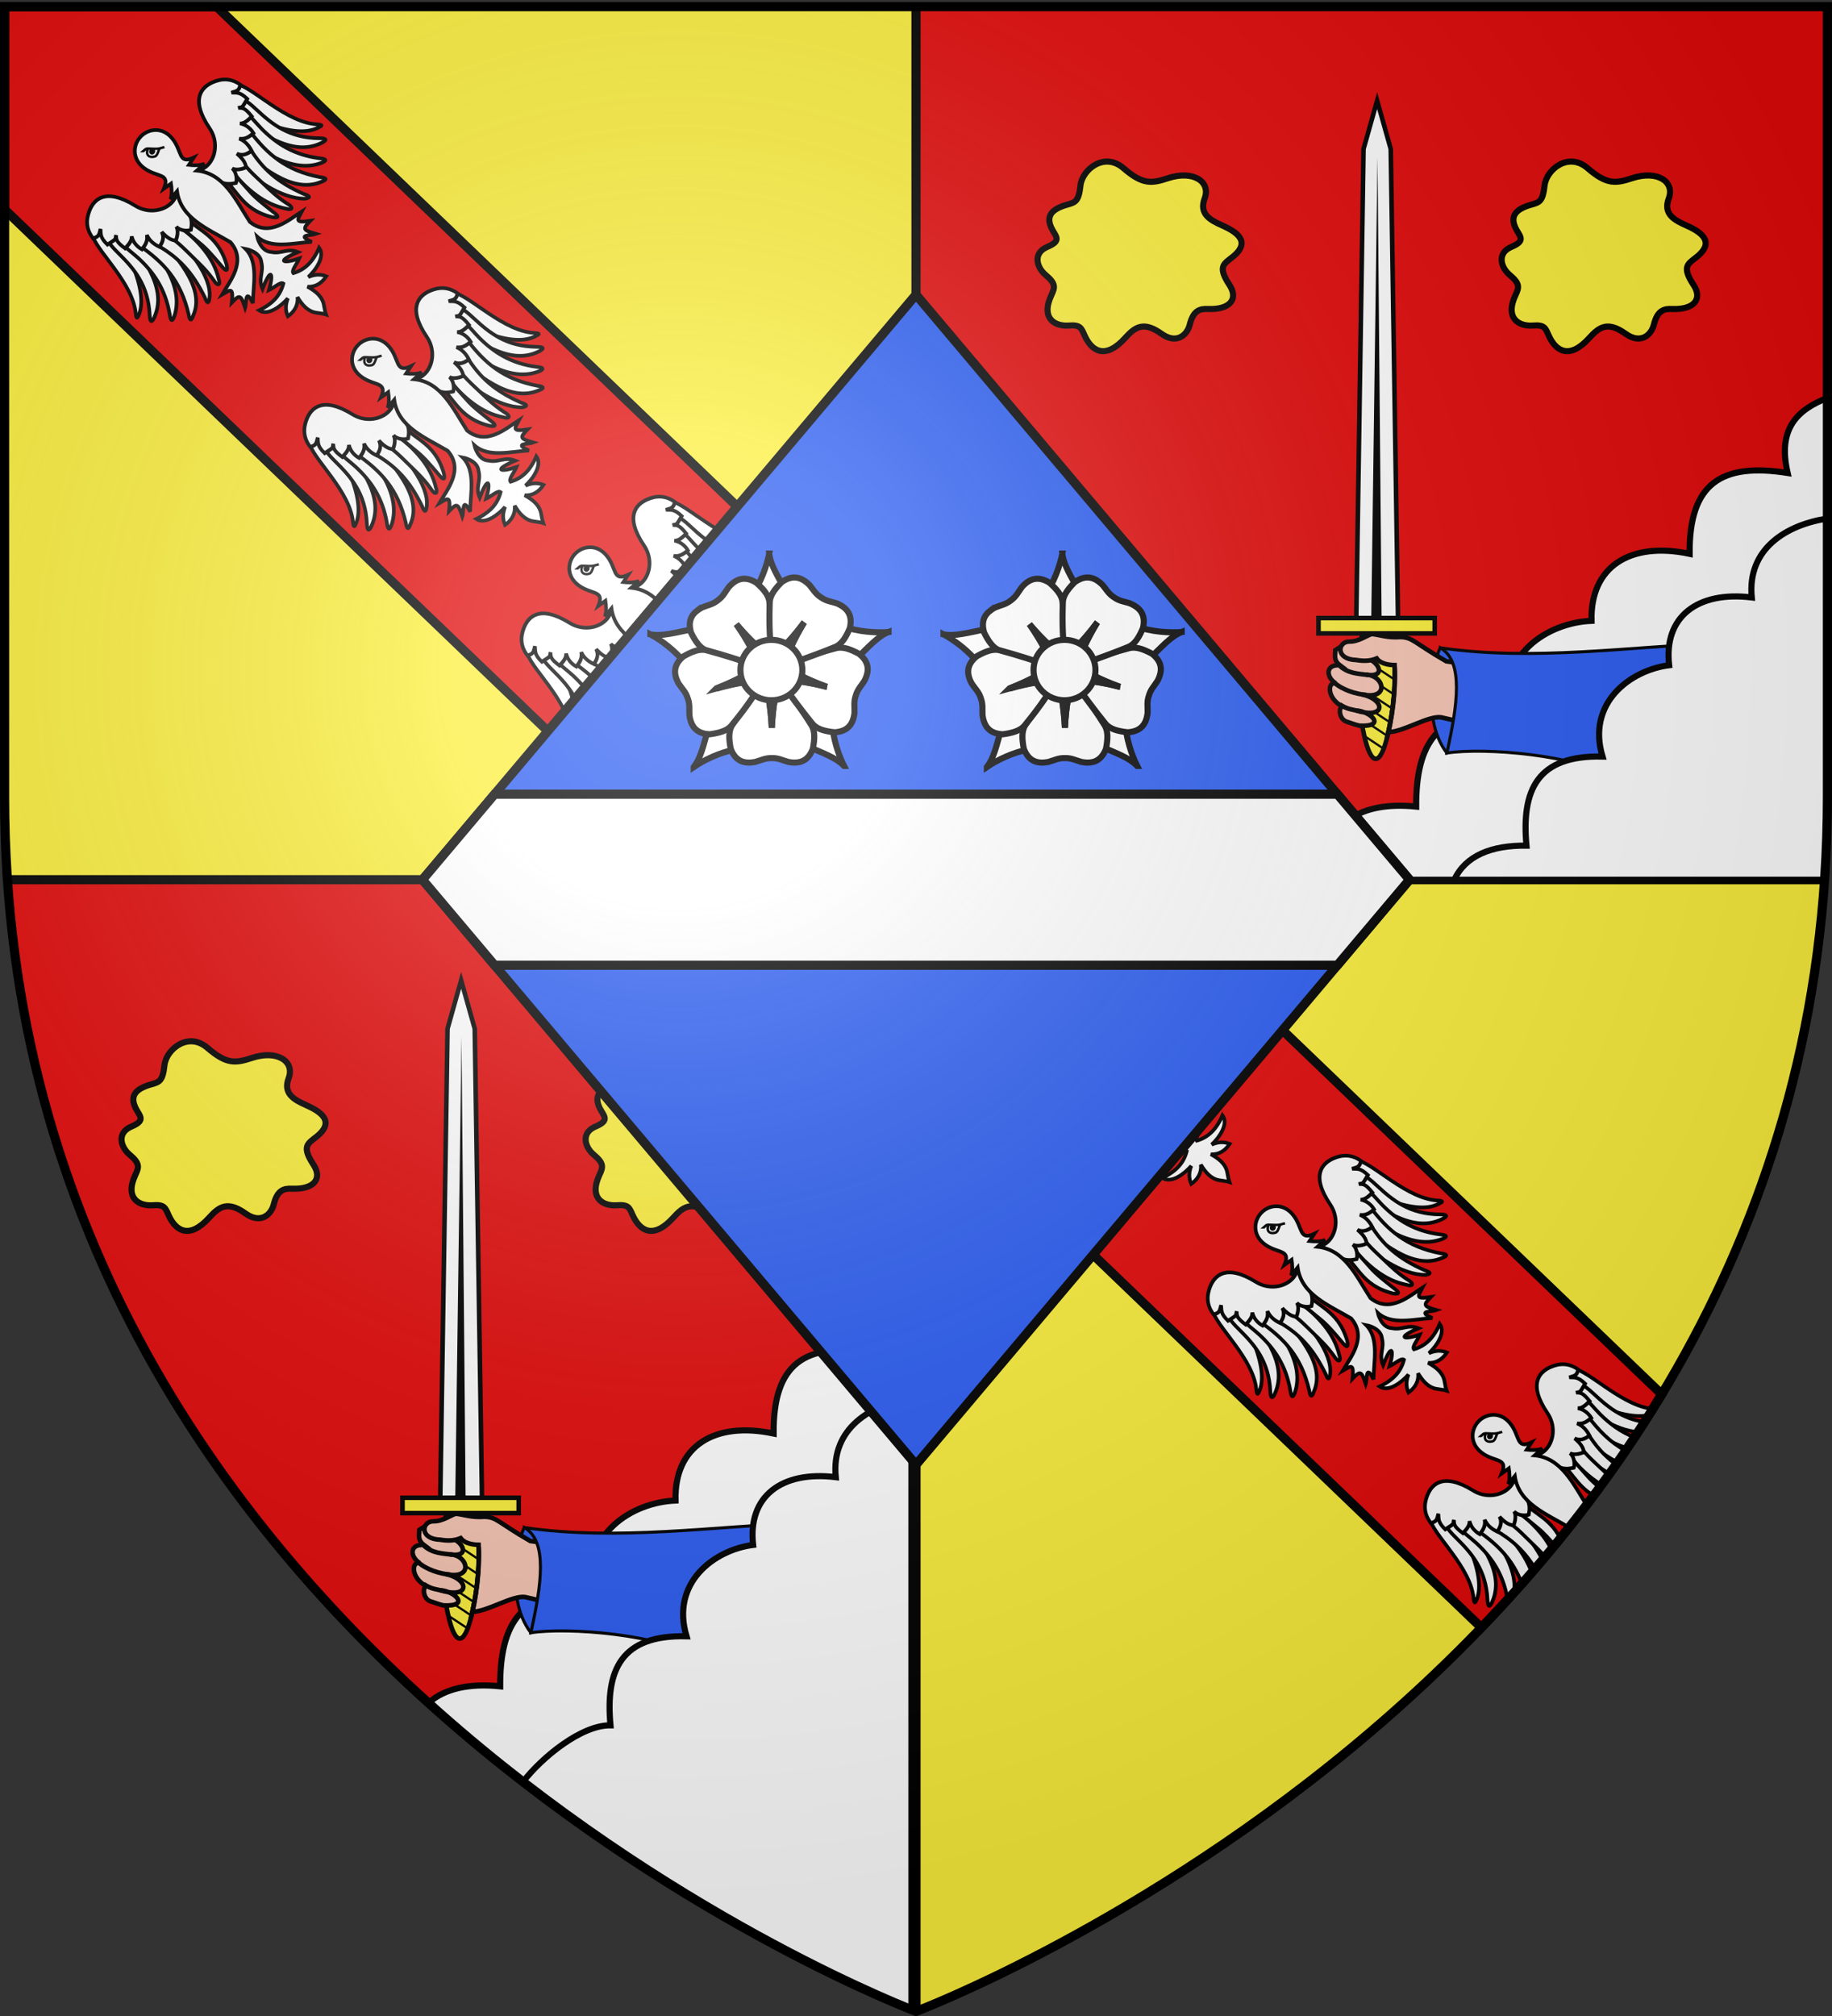<svg xmlns="http://www.w3.org/2000/svg" xmlns:xlink="http://www.w3.org/1999/xlink" width="600" height="660" version="1.0"><rect width="100%" height="100%" fill="#333333" stroke="none"/><desc>Flag of Canton of Valais (Wallis)</desc><defs><radialGradient xlink:href="#a" id="g" cx="221.445" cy="226.331" r="300" fx="221.445" fy="226.331" gradientTransform="matrix(1.353 0 0 1.349 -77.63 -85.747)" gradientUnits="userSpaceOnUse"/><linearGradient id="a"><stop offset="0" style="stop-color:white;stop-opacity:.314"/><stop offset=".19" style="stop-color:white;stop-opacity:.251"/><stop offset=".6" style="stop-color:#6b6b6b;stop-opacity:.125"/><stop offset="1" style="stop-color:black;stop-opacity:.125"/></linearGradient></defs><g style="display:inline"><path d="M300 2.188V288h297.563c.61-8.916.937-18.002.937-27.281V2.188z" style="fill:#e20909;fill-opacity:1;fill-rule:evenodd;stroke:none"/><path d="M2.438 288C20.604 553.343 300 658.5 300 658.5V288z" style="fill:#e20909;fill-opacity:1;stroke:none"/><path d="M597.563 288C579.396 553.343 300 658.5 300 658.5V288z" style="fill:#fcef3c;fill-opacity:1;stroke:none"/><path d="M300 2.188V288H2.438a399 399 0 0 1-.938-27.281V2.188z" style="fill:#fcef3c;fill-opacity:1;fill-rule:evenodd;stroke:none"/><path d="M1.5 2.188v66.375L230.094 288H300v-65.969L70.969 2.188z" style="fill:#e20909;fill-opacity:1;stroke:#000;stroke-opacity:1;stroke-width:3;stroke-miterlimit:4;stroke-dasharray:none"/><path d="M298.5 1.5h3v657h-3z" style="fill:#000;fill-opacity:1;stroke:none"/><path d="M-289.5 2.438h3v595.126h-3z" style="fill:#000;fill-opacity:1;stroke:none" transform="rotate(-90)"/><g id="b"><g style="stroke-width:8.55;stroke-miterlimit:4;stroke-dasharray:none"><path d="M64.753 130.195c-30.57 18.186-18.842 136.546-66.38 198.156-6.59 8.94-20.31 20.336-1.886 13.52C57.22 319.605 106.65 185.46 99.882 119.85c-5.265.003-14.913-.358-20.226.01-8.797 3.445-6.105 6.89-14.903 10.337z" style="fill:#fff;fill-opacity:1;fill-rule:evenodd;stroke:#000;stroke-width:8.55;stroke-linecap:butt;stroke-linejoin:miter;stroke-miterlimit:4;stroke-opacity:1;stroke-dasharray:none" transform="rotate(-46.17 201.208 -27.179)scale(.137 .144)"/><path d="M76.119 164.731c-7.352 12.734-7.879 33.016-8.16 47.917-.903 48.047-4.61 97.353-55.148 148.135-11.749 11.889-9.785 15.11 3.797 10.938 81.06-27.275 79.942-129.285 105.83-186.346-1.95-12.183-.825-24.016-8.719-31.72-5.233.578-10.455.547-15.695 1.492-8.37 4.384-13.536 5.2-21.905 9.584z" style="fill:#fff;fill-opacity:1;fill-rule:evenodd;stroke:#000;stroke-width:8.55;stroke-linecap:butt;stroke-linejoin:miter;stroke-miterlimit:4;stroke-opacity:1;stroke-dasharray:none" transform="rotate(-46.17 201.208 -27.179)scale(.137 .144)"/><path d="M91.595 194.577c-3.159 22.158.525 39.568.894 57.793.944 46.488-7.925 92.412-45.346 140.23-10.372 12.47-8.206 15.42 4.579 10.259 73.843-32.845 81.052-136.337 90.795-193.627-2.896-11.618-8.027-22.702-16.299-29.494-5.012.992-10.062 1.396-15.05 2.744-7.728 4.934-11.845 7.16-19.573 12.095z" style="fill:#fff;fill-opacity:1;fill-rule:evenodd;stroke:#000;stroke-width:8.55;stroke-linecap:butt;stroke-linejoin:miter;stroke-miterlimit:4;stroke-opacity:1;stroke-dasharray:none" transform="rotate(-46.17 201.208 -27.179)scale(.137 .144)"/><path d="M115.9 234.22c10.976 65.466 8.65 122.453-36.955 188.818-9.779 12.397-7.597 15.214 4.715 9.868 72.87-23.87 73.06-132.436 81.096-188.436-3.111-11.232-3.871-21.89-12.092-28.29-4.852 1.091-9.757 1.612-14.578 3.05z" style="fill:#fff;fill-opacity:1;fill-rule:evenodd;stroke:#000;stroke-width:8.55;stroke-linecap:butt;stroke-linejoin:miter;stroke-miterlimit:4;stroke-opacity:1;stroke-dasharray:none" transform="rotate(-46.17 201.208 -27.179)scale(.137 .144)"/><path d="M145.385 260.455c15.012 55.57 13.138 101.07-10.532 162.66-7.305 13.998-4.638 16.36 6.467 8.821 41.415-28.883 53.113-118.47 47.607-172.4-3.97-15.127-9.324-17.62-23.427-23.653-4.565 1.974-9.288 3.397-13.757 5.705-5.492 7.963-8.916 6.526-6.358 18.867z" style="fill:#fff;fill-opacity:1;fill-rule:evenodd;stroke:#000;stroke-width:8.55;stroke-linecap:butt;stroke-linejoin:miter;stroke-miterlimit:4;stroke-opacity:1;stroke-dasharray:none" transform="rotate(-46.17 201.208 -27.179)scale(.137 .144)"/><path d="M177.878 259.733c8.602 25.74 6.6 52.31 6.524 81.046-.055 21.311.027 43.802-4.9 68.04-5.816 22.334 5.082 18.525 9.785 8.441 30.113-43.94 31.462-95.718 26.351-151-.329-7.855 4.722-17.086-18.13-31.568-17.735 4.665-24.927 9.1-19.63 25.041z" style="fill:#fff;fill-opacity:1;fill-rule:evenodd;stroke:#000;stroke-width:8.55;stroke-linecap:butt;stroke-linejoin:miter;stroke-miterlimit:4;stroke-opacity:1;stroke-dasharray:none" transform="rotate(-46.17 201.208 -27.179)scale(.137 .144)"/><path d="M207.92 258.691c10.728 21.195 9.548 42.77 12.286 70.283 2.11 21.206-.937 46.28-3.376 70.893-3.516 22.81 4.206 16.516 10.592 7.404 39.845-66.349 6.106-104.47 14.663-158.702-4.382-9.942-7.91-23.271-29.16-7.13z" style="fill:#fff;fill-opacity:1;fill-rule:evenodd;stroke:#000;stroke-width:8.55;stroke-linecap:butt;stroke-linejoin:miter;stroke-miterlimit:4;stroke-opacity:1;stroke-dasharray:none" transform="rotate(-46.17 201.208 -27.179)scale(.137 .144)"/><path d="M289.72 190.31c-27.501 52.036-99.653 28.874-111.944-25.44-17.956-79.347-58.478-77.644-84.068-67.718-21.95 8.514-37.906 23.431-41.978 49.233 13.746 9.08 18.711 2.338 28.213-2.004-7.585 8.55-15.145 11.38-15.35 35.77 28.439 6.72 20.69 4.391 30.65-.634-8.172 7.533-11.045 11.614-7.985 35.522 21.116.374 27.312-3.604 31.928-8.231-8.225 11.838-8.984 25.516-5.752 37.466 16.706-1.374 25.44-4.8 33.175-14.758-4.877 11.515-5.19 24.305.254 39.495 13.844-1.978 24.484-6.584 29.48-19.737-.982 17.231.958 28.616 8.712 36.906 10.013-4.396 21.7-11.502 24.527-21.338-1.09 13.167 11.089 25.809 18.649 29.153 9.76-5.926 20.85-14.743 23.868-28.005 20.713-22.69 15.824-22.662 55.8-14.525-3.335-18.006-9.912-46.141-18.18-61.155z" style="fill:#fff;fill-opacity:1;fill-rule:evenodd;stroke:#000;stroke-width:8.55;stroke-linecap:butt;stroke-linejoin:miter;stroke-miterlimit:4;stroke-opacity:1;stroke-dasharray:none" transform="rotate(-46.17 201.208 -27.179)scale(.137 .144)"/></g><g style="stroke-width:8.55;stroke-miterlimit:4;stroke-dasharray:none"><path d="M64.753 130.195c-30.57 18.186-18.842 136.546-66.38 198.156-6.59 8.94-20.31 20.336-1.886 13.52C62.327 322.16 106.65 185.46 99.882 119.85c-5.265.003-14.913-.358-20.226.01-8.797 3.445-6.105 6.89-14.903 10.337z" style="fill:#fff;fill-opacity:1;fill-rule:evenodd;stroke:#000;stroke-width:8.55;stroke-linecap:butt;stroke-linejoin:miter;stroke-miterlimit:4;stroke-opacity:1;stroke-dasharray:none" transform="rotate(133.83 53.511 67.89)scale(.137 -.144)"/><path d="M76.119 164.731c-7.352 12.734-7.879 33.016-8.16 47.917-.903 48.047-4.61 97.353-55.148 148.135-11.749 11.889-9.785 15.11 3.797 10.938 81.06-27.275 79.942-129.285 105.83-186.346-1.95-12.183-.825-24.016-8.719-31.72-5.233.578-10.455.547-15.695 1.492-8.37 4.384-13.536 5.2-21.905 9.584z" style="fill:#fff;fill-opacity:1;fill-rule:evenodd;stroke:#000;stroke-width:8.55;stroke-linecap:butt;stroke-linejoin:miter;stroke-miterlimit:4;stroke-opacity:1;stroke-dasharray:none" transform="rotate(133.83 53.511 67.89)scale(.137 -.144)"/><path d="M91.595 194.577c-3.159 22.158.525 39.568.894 57.793.944 46.488-7.925 92.412-45.346 140.23-10.372 12.47-8.206 15.42 4.579 10.259 73.843-32.845 81.052-136.337 90.795-193.627-2.896-11.618-8.027-22.702-16.299-29.494-5.012.992-10.062 1.396-15.05 2.744-7.728 4.934-11.845 7.16-19.573 12.095z" style="fill:#fff;fill-opacity:1;fill-rule:evenodd;stroke:#000;stroke-width:8.55;stroke-linecap:butt;stroke-linejoin:miter;stroke-miterlimit:4;stroke-opacity:1;stroke-dasharray:none" transform="rotate(133.83 53.511 67.89)scale(.137 -.144)"/><path d="M115.9 234.22c10.976 65.466 8.65 122.453-36.955 188.818-9.779 12.397-7.597 15.214 4.715 9.868 74.147-28.977 73.06-132.436 81.096-188.436-3.111-11.232-3.871-21.89-12.092-28.29-4.852 1.091-9.757 1.612-14.578 3.05z" style="fill:#fff;fill-opacity:1;fill-rule:evenodd;stroke:#000;stroke-width:8.55;stroke-linecap:butt;stroke-linejoin:miter;stroke-miterlimit:4;stroke-opacity:1;stroke-dasharray:none" transform="rotate(133.83 53.511 67.89)scale(.137 -.144)"/><path d="M145.385 260.455c15.012 55.57 13.138 101.07-10.532 162.66-7.305 13.998-4.638 16.36 6.467 8.821 38.862-37.819 53.113-118.47 47.607-172.4-3.97-15.127-9.324-17.62-23.427-23.653-4.565 1.974-9.288 3.397-13.757 5.705-5.492 7.963-8.916 6.526-6.358 18.867z" style="fill:#fff;fill-opacity:1;fill-rule:evenodd;stroke:#000;stroke-width:8.55;stroke-linecap:butt;stroke-linejoin:miter;stroke-miterlimit:4;stroke-opacity:1;stroke-dasharray:none" transform="rotate(133.83 53.511 67.89)scale(.137 -.144)"/><path d="M177.878 259.733c8.602 25.74 6.6 52.31 6.524 81.046-.055 21.311.027 43.802-4.9 68.04-5.816 22.334 5.082 18.525 9.785 8.441 30.113-43.94 31.462-95.718 26.351-151-.329-7.855 4.722-17.086-18.13-31.568-17.735 4.665-24.927 9.1-19.63 25.041z" style="fill:#fff;fill-opacity:1;fill-rule:evenodd;stroke:#000;stroke-width:8.55;stroke-linecap:butt;stroke-linejoin:miter;stroke-miterlimit:4;stroke-opacity:1;stroke-dasharray:none" transform="rotate(133.83 53.511 67.89)scale(.137 -.144)"/><path d="M207.92 258.691c10.728 21.195 9.548 42.77 12.286 70.283 2.11 21.206-.937 46.28-3.376 70.893-3.516 22.81 4.206 16.516 10.592 7.404 39.845-66.349 6.106-104.47 14.663-158.702-4.382-9.942-7.91-23.271-29.16-7.13z" style="fill:#fff;fill-opacity:1;fill-rule:evenodd;stroke:#000;stroke-width:8.55;stroke-linecap:butt;stroke-linejoin:miter;stroke-miterlimit:4;stroke-opacity:1;stroke-dasharray:none" transform="rotate(133.83 53.511 67.89)scale(.137 -.144)"/><path d="M289.72 190.31c-27.501 52.036-99.653 28.874-111.944-25.44-17.956-79.347-58.478-77.644-84.068-67.718-21.95 8.514-37.906 23.431-41.978 49.233 13.746 9.08 18.711 2.338 28.213-2.004-7.585 8.55-15.145 11.38-15.35 35.77 28.439 6.72 20.69 4.391 30.65-.634-8.172 7.533-11.045 11.614-7.985 35.522 21.116.374 27.312-3.604 31.928-8.231-8.225 11.838-8.984 25.516-5.752 37.466 16.706-1.374 25.44-4.8 33.175-14.758-4.877 11.515-5.19 24.305.254 39.495 13.844-1.978 24.484-6.584 29.48-19.737-.982 17.231.958 28.616 8.712 36.906 10.013-4.396 21.7-11.502 24.527-21.338-1.09 13.167 11.089 25.809 18.649 29.153 9.76-5.926 20.85-14.743 23.868-28.005 20.713-22.69 15.824-22.662 55.8-14.525-3.335-18.006-9.912-46.141-18.18-61.155z" style="fill:#fff;fill-opacity:1;fill-rule:evenodd;stroke:#000;stroke-width:8.55;stroke-linecap:butt;stroke-linejoin:miter;stroke-miterlimit:4;stroke-opacity:1;stroke-dasharray:none" transform="rotate(133.83 53.511 67.89)scale(.137 -.144)"/></g><path d="M-76.27 268.586c0-3.57 2.798-7.276 7.848-6.695 5.31.611 7.384 4.937 9.446-.383l.522 2.834c1-.76 2.71-2.198 3.434-3.812l-.27 3.37c7.1-5.572 15.874-1.85 24.162.094 8.227-.735 8.727-9.422 9.907-14.29.836 2.865.809 4.649 4.115.339-.024 3.84.396 3.836 4.355 1.76-.649 1.387-4.829 4.877.764 2.87-4.114 4.42-7.952 11-14.064 11.155 0 0 4.153 2.768 6.824.395 2.931-1.826 2.738-4.534 6.294-6.022-3.144 7.469-.802 6.127 1.765 1.234.705 1.827.817 4.677 1.923 4.788 1.838-3.256 2.198-6.8.335-11.844 3.51.608 4.26 6.21 4.08 9.378.741-1.803 1.958-3.418 4.08-4.259.519 2.598-.112 5.127-2.102 6.725 3.144-.86 5.31-.8 7.086.032 1.074.503 2.15 1.588 3.634 2.331-1.485.743-2.56 1.828-3.634 2.332-1.777.832-3.942.89-7.086.031 1.99 1.598 2.62 4.127 2.102 6.725-2.122-.841-3.339-2.456-4.08-4.259.18 3.168-.57 8.77-4.08 9.378 1.863-5.043 1.503-8.587-.335-11.844-1.106.111-1.218 2.962-1.923 4.788-2.567-4.893-4.91-6.234-1.765 1.235-3.556-1.489-3.363-4.197-6.294-6.023-2.671-2.372-6.824.395-6.824.395 6.112.155 9.95 6.735 14.064 11.155-5.593-2.006-1.413 1.483-.764 2.871-3.96-2.076-4.38-2.08-4.355 1.76-3.306-4.31-3.279-2.527-4.115.338-1.18-4.868-1.68-13.555-9.907-14.29-8.288 1.945-17.062 5.666-24.161.095l.269 3.37c-.723-1.614-2.434-3.052-3.434-3.813l-.522 2.835c-2.062-5.32-4.136-.995-9.446-.384-5.05.58-7.849-3.124-7.847-6.695z" style="fill:#fff;fill-opacity:1;fill-rule:evenodd;stroke:#000;stroke-width:1.2;stroke-linecap:butt;stroke-linejoin:miter;stroke-miterlimit:4;stroke-opacity:1;stroke-dasharray:none" transform="rotate(43.83 213.852 431.282)"/><g style="stroke-width:8.55;stroke-miterlimit:4;stroke-dasharray:none"><path d="M282.637 91.79c5.483.586 7.78-.601 12.433 3.717 8.4 9.206 14.09 15.79 20.014 19.19 3.74 2.145 6.608 3.708 9.515 5.424-1.216-.66-6.902-4.09-9.644-5.37-4.764-.656-15.59 8.01-22.359 4.48-10.9-5.688-14.837-17.385 2.152-23.572-.197-1.455-5.154-3.743-12.111-3.869z" style="fill:#fff;fill-opacity:1;fill-rule:evenodd;stroke:#000;stroke-width:5.7;stroke-linecap:butt;stroke-linejoin:miter;stroke-miterlimit:4;stroke-opacity:1;stroke-dasharray:none" transform="rotate(-46.17 201.04 -27.573)scale(.137 .144)"/><path d="M293.657 113.087c-3.766-1.501-5.433-5.401-3.72-8.705 1.711-3.303 6.728-5.76 9.923-3.264 3.057 2.388 5.388 5.458 3.721 8.705-1.658 3.23-5.925 4.705-9.66 3.364" style="fill:#000;fill-opacity:1;fill-rule:evenodd;stroke:none" transform="rotate(-46.17 201.04 -27.573)scale(.137 .144)"/></g></g><use xlink:href="#b" width="600" height="660" transform="translate(-71.14 -68.292)"/><use xlink:href="#b" width="600" height="660" transform="translate(71.14 68.292)"/><path d="M300 288v67.094l185.156 177.75c21.371-22.207 41.678-47.59 59.063-76.375L368.719 288z" style="fill:#e20909;fill-opacity:1;stroke:#000;stroke-opacity:1;stroke-width:3;stroke-miterlimit:4;stroke-dasharray:none"/><g id="c"><g style="stroke-width:8.55;stroke-miterlimit:4;stroke-dasharray:none"><path d="M64.753 130.195c-30.57 18.186-18.842 136.546-66.38 198.156-6.59 8.94-20.31 20.336-1.886 13.52C57.22 319.605 106.65 185.46 99.882 119.85c-5.265.003-14.913-.358-20.226.01-8.797 3.445-6.105 6.89-14.903 10.337z" style="fill:#fff;fill-opacity:1;fill-rule:evenodd;stroke:#000;stroke-width:8.55;stroke-linecap:butt;stroke-linejoin:miter;stroke-miterlimit:4;stroke-opacity:1;stroke-dasharray:none" transform="rotate(-46.17 682.334 -232.248)scale(.137 .144)"/><path d="M76.119 164.731c-7.352 12.734-7.879 33.016-8.16 47.917-.903 48.047-4.61 97.353-55.148 148.135-11.749 11.889-9.785 15.11 3.797 10.938 81.06-27.275 79.942-129.285 105.83-186.346-1.95-12.183-.825-24.016-8.719-31.72-5.233.578-10.455.547-15.695 1.492-8.37 4.384-13.536 5.2-21.905 9.584z" style="fill:#fff;fill-opacity:1;fill-rule:evenodd;stroke:#000;stroke-width:8.55;stroke-linecap:butt;stroke-linejoin:miter;stroke-miterlimit:4;stroke-opacity:1;stroke-dasharray:none" transform="rotate(-46.17 682.334 -232.248)scale(.137 .144)"/><path d="M91.595 194.577c-3.159 22.158.525 39.568.894 57.793.944 46.488-7.925 92.412-45.346 140.23-10.372 12.47-8.206 15.42 4.579 10.259 73.843-32.845 81.052-136.337 90.795-193.627-2.896-11.618-8.027-22.702-16.299-29.494-5.012.992-10.062 1.396-15.05 2.744-7.728 4.934-11.845 7.16-19.573 12.095z" style="fill:#fff;fill-opacity:1;fill-rule:evenodd;stroke:#000;stroke-width:8.55;stroke-linecap:butt;stroke-linejoin:miter;stroke-miterlimit:4;stroke-opacity:1;stroke-dasharray:none" transform="rotate(-46.17 682.334 -232.248)scale(.137 .144)"/><path d="M115.9 234.22c10.976 65.466 8.65 122.453-36.955 188.818-9.779 12.397-7.597 15.214 4.715 9.868 72.87-23.87 73.06-132.436 81.096-188.436-3.111-11.232-3.871-21.89-12.092-28.29-4.852 1.091-9.757 1.612-14.578 3.05z" style="fill:#fff;fill-opacity:1;fill-rule:evenodd;stroke:#000;stroke-width:8.55;stroke-linecap:butt;stroke-linejoin:miter;stroke-miterlimit:4;stroke-opacity:1;stroke-dasharray:none" transform="rotate(-46.17 682.334 -232.248)scale(.137 .144)"/><path d="M145.385 260.455c15.012 55.57 13.138 101.07-10.532 162.66-7.305 13.998-4.638 16.36 6.467 8.821 41.415-28.883 53.113-118.47 47.607-172.4-3.97-15.127-9.324-17.62-23.427-23.653-4.565 1.974-9.288 3.397-13.757 5.705-5.492 7.963-8.916 6.526-6.358 18.867z" style="fill:#fff;fill-opacity:1;fill-rule:evenodd;stroke:#000;stroke-width:8.55;stroke-linecap:butt;stroke-linejoin:miter;stroke-miterlimit:4;stroke-opacity:1;stroke-dasharray:none" transform="rotate(-46.17 682.334 -232.248)scale(.137 .144)"/><path d="M177.878 259.733c8.602 25.74 6.6 52.31 6.524 81.046-.055 21.311.027 43.802-4.9 68.04-5.816 22.334 5.082 18.525 9.785 8.441 30.113-43.94 31.462-95.718 26.351-151-.329-7.855 4.722-17.086-18.13-31.568-17.735 4.665-24.927 9.1-19.63 25.041z" style="fill:#fff;fill-opacity:1;fill-rule:evenodd;stroke:#000;stroke-width:8.55;stroke-linecap:butt;stroke-linejoin:miter;stroke-miterlimit:4;stroke-opacity:1;stroke-dasharray:none" transform="rotate(-46.17 682.334 -232.248)scale(.137 .144)"/><path d="M207.92 258.691c10.728 21.195 9.548 42.77 12.286 70.283 2.11 21.206-.937 46.28-3.376 70.893-3.516 22.81 4.206 16.516 10.592 7.404 39.845-66.349 6.106-104.47 14.663-158.702-4.382-9.942-7.91-23.271-29.16-7.13z" style="fill:#fff;fill-opacity:1;fill-rule:evenodd;stroke:#000;stroke-width:8.55;stroke-linecap:butt;stroke-linejoin:miter;stroke-miterlimit:4;stroke-opacity:1;stroke-dasharray:none" transform="rotate(-46.17 682.334 -232.248)scale(.137 .144)"/><path d="M289.72 190.31c-27.501 52.036-99.653 28.874-111.944-25.44-17.956-79.347-58.478-77.644-84.068-67.718-21.95 8.514-37.906 23.431-41.978 49.233 13.746 9.08 18.711 2.338 28.213-2.004-7.585 8.55-15.145 11.38-15.35 35.77 28.439 6.72 20.69 4.391 30.65-.634-8.172 7.533-11.045 11.614-7.985 35.522 21.116.374 27.312-3.604 31.928-8.231-8.225 11.838-8.984 25.516-5.752 37.466 16.706-1.374 25.44-4.8 33.175-14.758-4.877 11.515-5.19 24.305.254 39.495 13.844-1.978 24.484-6.584 29.48-19.737-.982 17.231.958 28.616 8.712 36.906 10.013-4.396 21.7-11.502 24.527-21.338-1.09 13.167 11.089 25.809 18.649 29.153 9.76-5.926 20.85-14.743 23.868-28.005 20.713-22.69 15.824-22.662 55.8-14.525-3.335-18.006-9.912-46.141-18.18-61.155z" style="fill:#fff;fill-opacity:1;fill-rule:evenodd;stroke:#000;stroke-width:8.55;stroke-linecap:butt;stroke-linejoin:miter;stroke-miterlimit:4;stroke-opacity:1;stroke-dasharray:none" transform="rotate(-46.17 682.334 -232.248)scale(.137 .144)"/></g><g style="stroke-width:8.55;stroke-miterlimit:4;stroke-dasharray:none"><path d="M64.753 130.195c-30.57 18.186-18.842 136.546-66.38 198.156-6.59 8.94-20.31 20.336-1.886 13.52C62.327 322.16 106.65 185.46 99.882 119.85c-5.265.003-14.913-.358-20.226.01-8.797 3.445-6.105 6.89-14.903 10.337z" style="fill:#fff;fill-opacity:1;fill-rule:evenodd;stroke:#000;stroke-width:8.55;stroke-linecap:butt;stroke-linejoin:miter;stroke-miterlimit:4;stroke-opacity:1;stroke-dasharray:none" transform="rotate(133.83 140.917 272.958)scale(.137 -.144)"/><path d="M76.119 164.731c-7.352 12.734-7.879 33.016-8.16 47.917-.903 48.047-4.61 97.353-55.148 148.135-11.749 11.889-9.785 15.11 3.797 10.938 81.06-27.275 79.942-129.285 105.83-186.346-1.95-12.183-.825-24.016-8.719-31.72-5.233.578-10.455.547-15.695 1.492-8.37 4.384-13.536 5.2-21.905 9.584z" style="fill:#fff;fill-opacity:1;fill-rule:evenodd;stroke:#000;stroke-width:8.55;stroke-linecap:butt;stroke-linejoin:miter;stroke-miterlimit:4;stroke-opacity:1;stroke-dasharray:none" transform="rotate(133.83 140.917 272.958)scale(.137 -.144)"/><path d="M91.595 194.577c-3.159 22.158.525 39.568.894 57.793.944 46.488-7.925 92.412-45.346 140.23-10.372 12.47-8.206 15.42 4.579 10.259 73.843-32.845 81.052-136.337 90.795-193.627-2.896-11.618-8.027-22.702-16.299-29.494-5.012.992-10.062 1.396-15.05 2.744-7.728 4.934-11.845 7.16-19.573 12.095z" style="fill:#fff;fill-opacity:1;fill-rule:evenodd;stroke:#000;stroke-width:8.55;stroke-linecap:butt;stroke-linejoin:miter;stroke-miterlimit:4;stroke-opacity:1;stroke-dasharray:none" transform="rotate(133.83 140.917 272.958)scale(.137 -.144)"/><path d="M115.9 234.22c10.976 65.466 8.65 122.453-36.955 188.818-9.779 12.397-7.597 15.214 4.715 9.868 74.147-28.977 73.06-132.436 81.096-188.436-3.111-11.232-3.871-21.89-12.092-28.29-4.852 1.091-9.757 1.612-14.578 3.05z" style="fill:#fff;fill-opacity:1;fill-rule:evenodd;stroke:#000;stroke-width:8.55;stroke-linecap:butt;stroke-linejoin:miter;stroke-miterlimit:4;stroke-opacity:1;stroke-dasharray:none" transform="rotate(133.83 140.917 272.958)scale(.137 -.144)"/><path d="M145.385 260.455c15.012 55.57 13.138 101.07-10.532 162.66-7.305 13.998-4.638 16.36 6.467 8.821 38.862-37.819 53.113-118.47 47.607-172.4-3.97-15.127-9.324-17.62-23.427-23.653-4.565 1.974-9.288 3.397-13.757 5.705-5.492 7.963-8.916 6.526-6.358 18.867z" style="fill:#fff;fill-opacity:1;fill-rule:evenodd;stroke:#000;stroke-width:8.55;stroke-linecap:butt;stroke-linejoin:miter;stroke-miterlimit:4;stroke-opacity:1;stroke-dasharray:none" transform="rotate(133.83 140.917 272.958)scale(.137 -.144)"/><path d="M177.878 259.733c8.602 25.74 6.6 52.31 6.524 81.046-.055 21.311.027 43.802-4.9 68.04-5.816 22.334 5.082 18.525 9.785 8.441 30.113-43.94 31.462-95.718 26.351-151-.329-7.855 4.722-17.086-18.13-31.568-17.735 4.665-24.927 9.1-19.63 25.041z" style="fill:#fff;fill-opacity:1;fill-rule:evenodd;stroke:#000;stroke-width:8.55;stroke-linecap:butt;stroke-linejoin:miter;stroke-miterlimit:4;stroke-opacity:1;stroke-dasharray:none" transform="rotate(133.83 140.917 272.958)scale(.137 -.144)"/><path d="M207.92 258.691c10.728 21.195 9.548 42.77 12.286 70.283 2.11 21.206-.937 46.28-3.376 70.893-3.516 22.81 4.206 16.516 10.592 7.404 39.845-66.349 6.106-104.47 14.663-158.702-4.382-9.942-7.91-23.271-29.16-7.13z" style="fill:#fff;fill-opacity:1;fill-rule:evenodd;stroke:#000;stroke-width:8.55;stroke-linecap:butt;stroke-linejoin:miter;stroke-miterlimit:4;stroke-opacity:1;stroke-dasharray:none" transform="rotate(133.83 140.917 272.958)scale(.137 -.144)"/><path d="M289.72 190.31c-27.501 52.036-99.653 28.874-111.944-25.44-17.956-79.347-58.478-77.644-84.068-67.718-21.95 8.514-37.906 23.431-41.978 49.233 13.746 9.08 18.711 2.338 28.213-2.004-7.585 8.55-15.145 11.38-15.35 35.77 28.439 6.72 20.69 4.391 30.65-.634-8.172 7.533-11.045 11.614-7.985 35.522 21.116.374 27.312-3.604 31.928-8.231-8.225 11.838-8.984 25.516-5.752 37.466 16.706-1.374 25.44-4.8 33.175-14.758-4.877 11.515-5.19 24.305.254 39.495 13.844-1.978 24.484-6.584 29.48-19.737-.982 17.231.958 28.616 8.712 36.906 10.013-4.396 21.7-11.502 24.527-21.338-1.09 13.167 11.089 25.809 18.649 29.153 9.76-5.926 20.85-14.743 23.868-28.005 20.713-22.69 15.824-22.662 55.8-14.525-3.335-18.006-9.912-46.141-18.18-61.155z" style="fill:#fff;fill-opacity:1;fill-rule:evenodd;stroke:#000;stroke-width:8.55;stroke-linecap:butt;stroke-linejoin:miter;stroke-miterlimit:4;stroke-opacity:1;stroke-dasharray:none" transform="rotate(133.83 140.917 272.958)scale(.137 -.144)"/></g><path d="M-76.27 268.586c0-3.57 2.798-7.276 7.848-6.695 5.31.611 7.384 4.937 9.446-.383l.522 2.834c1-.76 2.71-2.198 3.434-3.812l-.27 3.37c7.1-5.572 15.874-1.85 24.162.094 8.227-.735 8.727-9.422 9.907-14.29.836 2.865.809 4.649 4.115.339-.024 3.84.396 3.836 4.355 1.76-.649 1.387-4.829 4.877.764 2.87-4.114 4.42-7.952 11-14.064 11.155 0 0 4.153 2.768 6.824.395 2.931-1.826 2.738-4.534 6.294-6.022-3.144 7.469-.802 6.127 1.765 1.234.705 1.827.817 4.677 1.923 4.788 1.838-3.256 2.198-6.8.335-11.844 3.51.608 4.26 6.21 4.08 9.378.741-1.803 1.958-3.418 4.08-4.259.519 2.598-.112 5.127-2.102 6.725 3.144-.86 5.31-.8 7.086.032 1.074.503 2.15 1.588 3.634 2.331-1.485.743-2.56 1.828-3.634 2.332-1.777.832-3.942.89-7.086.031 1.99 1.598 2.62 4.127 2.102 6.725-2.122-.841-3.339-2.456-4.08-4.259.18 3.168-.57 8.77-4.08 9.378 1.863-5.043 1.503-8.587-.335-11.844-1.106.111-1.218 2.962-1.923 4.788-2.567-4.893-4.91-6.234-1.765 1.235-3.556-1.489-3.363-4.197-6.294-6.023-2.671-2.372-6.824.395-6.824.395 6.112.155 9.95 6.735 14.064 11.155-5.593-2.006-1.413 1.483-.764 2.871-3.96-2.076-4.38-2.08-4.355 1.76-3.306-4.31-3.279-2.527-4.115.338-1.18-4.868-1.68-13.555-9.907-14.29-8.288 1.945-17.062 5.666-24.161.095l.269 3.37c-.723-1.614-2.434-3.052-3.434-3.813l-.522 2.835c-2.062-5.32-4.136-.995-9.446-.384-5.05.58-7.849-3.124-7.847-6.695z" style="fill:#fff;fill-opacity:1;fill-rule:evenodd;stroke:#000;stroke-width:1.2;stroke-linecap:butt;stroke-linejoin:miter;stroke-miterlimit:4;stroke-opacity:1;stroke-dasharray:none" transform="rotate(43.83 8.783 941.022)"/><g style="stroke-width:8.55;stroke-miterlimit:4;stroke-dasharray:none"><path d="M282.637 91.79c5.483.586 7.78-.601 12.433 3.717 8.4 9.206 14.09 15.79 20.014 19.19 3.74 2.145 6.608 3.708 9.515 5.424-1.216-.66-6.902-4.09-9.644-5.37-4.764-.656-15.59 8.01-22.359 4.48-10.9-5.688-14.837-17.385 2.152-23.572-.197-1.455-5.154-3.743-12.111-3.869z" style="fill:#fff;fill-opacity:1;fill-rule:evenodd;stroke:#000;stroke-width:5.7;stroke-linecap:butt;stroke-linejoin:miter;stroke-miterlimit:4;stroke-opacity:1;stroke-dasharray:none" transform="rotate(-46.17 682.166 -232.642)scale(.137 .144)"/><path d="M293.657 113.087c-3.766-1.501-5.433-5.401-3.72-8.705 1.711-3.303 6.728-5.76 9.923-3.264 3.057 2.388 5.388 5.458 3.721 8.705-1.658 3.23-5.925 4.705-9.66 3.364" style="fill:#000;fill-opacity:1;fill-rule:evenodd;stroke:none" transform="rotate(-46.17 682.166 -232.642)scale(.137 .144)"/></g></g><use xlink:href="#c" width="600" height="660" transform="translate(-71.14 -68.292)"/><g style="stroke-width:8.55;stroke-miterlimit:4;stroke-dasharray:none"><path d="M64.753 130.195c-30.57 18.186-18.842 136.546-66.38 198.156-6.59 8.94-20.31 20.336-1.886 13.52C57.22 319.605 106.65 185.46 99.882 119.85c-5.265.003-14.913-.358-20.226.01-8.797 3.445-6.105 6.89-14.903 10.337z" style="fill:#fff;fill-opacity:1;fill-rule:evenodd;stroke:#000;stroke-width:8.55;stroke-linecap:butt;stroke-linejoin:miter;stroke-miterlimit:4;stroke-opacity:1;stroke-dasharray:none" transform="rotate(-46.17 798.016 -281.555)scale(.137 .144)"/><path d="M76.119 164.731c-7.352 12.734-7.879 33.016-8.16 47.917-.903 48.047-4.61 97.353-55.148 148.135-11.749 11.889-9.785 15.11 3.797 10.938 81.06-27.275 79.942-129.285 105.83-186.346-1.95-12.183-.825-24.016-8.719-31.72-5.233.578-10.455.547-15.695 1.492-8.37 4.384-13.536 5.2-21.905 9.584z" style="fill:#fff;fill-opacity:1;fill-rule:evenodd;stroke:#000;stroke-width:8.55;stroke-linecap:butt;stroke-linejoin:miter;stroke-miterlimit:4;stroke-opacity:1;stroke-dasharray:none" transform="rotate(-46.17 798.016 -281.555)scale(.137 .144)"/><path d="M91.595 194.577c-3.159 22.158.525 39.568.894 57.793.944 46.488-7.925 92.412-45.346 140.23l23.62-.725c56.174-40.83 62.923-130.715 71.754-182.643-2.896-11.618-8.027-22.702-16.299-29.494-5.012.992-10.062 1.396-15.05 2.744-7.728 4.934-11.845 7.16-19.573 12.095z" style="fill:#fff;fill-opacity:1;fill-rule:evenodd;stroke:#000;stroke-width:8.55;stroke-linecap:butt;stroke-linejoin:miter;stroke-miterlimit:4;stroke-opacity:1;stroke-dasharray:none" transform="rotate(-46.17 798.016 -281.555)scale(.137 .144)"/><path d="M115.9 234.22c9.2 54.88 9.054 103.8-18.1 157.283l34.95-.903c24.646-43.607 26.452-107.425 32.006-146.13-3.111-11.232-3.871-21.89-12.092-28.29-4.852 1.091-9.757 1.612-14.578 3.05z" style="fill:#fff;fill-opacity:1;fill-rule:evenodd;stroke:#000;stroke-width:8.55;stroke-linecap:butt;stroke-linejoin:miter;stroke-miterlimit:4;stroke-opacity:1;stroke-dasharray:none" transform="rotate(-46.17 798.016 -281.555)scale(.137 .144)"/><path d="M145.385 260.455c12.167 45.039 13.241 83.462.61 129.199l25.803.418c16.564-39.476 20.916-93.44 17.13-130.535-3.971-15.128-9.325-17.62-23.428-23.654-4.565 1.974-9.288 3.397-13.757 5.705-5.492 7.963-8.916 6.526-6.358 18.867z" style="fill:#fff;fill-opacity:1;fill-rule:evenodd;stroke:#000;stroke-width:8.55;stroke-linecap:butt;stroke-linejoin:miter;stroke-miterlimit:4;stroke-opacity:1;stroke-dasharray:none" transform="rotate(-46.17 798.016 -281.555)scale(.137 .144)"/><path d="M177.878 259.733c8.602 25.74 6.6 52.31 6.524 81.046-.038 14.66-.01 29.878-1.594 45.839l22.508.311c14.365-36.738 14.3-77.642 10.322-120.668-.329-7.856 4.722-17.087-18.13-31.569-17.735 4.665-24.927 9.1-19.63 25.041z" style="fill:#fff;fill-opacity:1;fill-rule:evenodd;stroke:#000;stroke-width:8.55;stroke-linecap:butt;stroke-linejoin:miter;stroke-miterlimit:4;stroke-opacity:1;stroke-dasharray:none" transform="rotate(-46.17 798.016 -281.555)scale(.137 .144)"/><path d="M207.92 258.691c10.728 21.195 9.548 42.77 12.286 70.283 1.673 16.808.105 36.045-1.831 55.557l21.496-2.83c19.016-51.424-5.181-86.26 2.214-133.132-4.382-9.942-7.91-23.271-29.16-7.13z" style="fill:#fff;fill-opacity:1;fill-rule:evenodd;stroke:#000;stroke-width:8.55;stroke-linecap:butt;stroke-linejoin:miter;stroke-miterlimit:4;stroke-opacity:1;stroke-dasharray:none" transform="rotate(-46.17 798.016 -281.555)scale(.137 .144)"/><path d="M289.72 190.31c-27.501 52.036-99.653 28.874-111.944-25.44-17.956-79.347-58.478-77.644-84.068-67.718-21.95 8.514-37.906 23.431-41.978 49.233 13.746 9.08 18.711 2.338 28.213-2.004-7.585 8.55-15.145 11.38-15.35 35.77 28.439 6.72 20.69 4.391 30.65-.634-8.172 7.533-11.045 11.614-7.985 35.522 21.116.374 27.312-3.604 31.928-8.231-8.225 11.838-8.984 25.516-5.752 37.466 16.706-1.374 25.44-4.8 33.175-14.758-4.877 11.515-5.19 24.305.254 39.495 13.844-1.978 24.484-6.584 29.48-19.737-.982 17.231.958 28.616 8.712 36.906 10.013-4.396 21.7-11.502 24.527-21.338-1.09 13.167 11.089 25.809 18.649 29.153 9.76-5.926 20.85-14.743 23.868-28.005 20.713-22.69 15.824-22.662 55.8-14.525-3.335-18.006-9.912-46.141-18.18-61.155z" style="fill:#fff;fill-opacity:1;fill-rule:evenodd;stroke:#000;stroke-width:8.55;stroke-linecap:butt;stroke-linejoin:miter;stroke-miterlimit:4;stroke-opacity:1;stroke-dasharray:none" transform="rotate(-46.17 798.016 -281.555)scale(.137 .144)"/></g><g style="stroke-width:8.55;stroke-miterlimit:4;stroke-dasharray:none"><path d="M64.753 130.195c-30.57 18.186-18.842 136.546-66.38 198.156l16.59 4.687c55.46-36.66 91.033-153.925 84.92-213.189-5.266.003-14.914-.358-20.227.01-8.797 3.445-6.105 6.89-14.903 10.337z" style="fill:#fff;fill-opacity:1;fill-rule:evenodd;stroke:#000;stroke-width:8.55;stroke-linecap:butt;stroke-linejoin:miter;stroke-miterlimit:4;stroke-opacity:1;stroke-dasharray:none" transform="rotate(133.83 161.933 322.265)scale(.137 -.144)"/><path d="M76.119 164.731c-7.352 12.734-7.879 33.016-8.16 47.917-.766 40.788-3.553 82.483-35.296 125.218l26.18 6.809c39.609-42.334 43.317-114.606 63.594-159.3-1.95-12.183-.824-24.016-8.718-31.72-5.233.578-10.455.547-15.695 1.492-8.37 4.384-13.536 5.2-21.905 9.584z" style="fill:#fff;fill-opacity:1;fill-rule:evenodd;stroke:#000;stroke-width:8.55;stroke-linecap:butt;stroke-linejoin:miter;stroke-miterlimit:4;stroke-opacity:1;stroke-dasharray:none" transform="rotate(133.83 161.933 322.265)scale(.137 -.144)"/><path d="M91.595 194.577c-3.159 22.158.525 39.568.894 57.793.634 31.198-3.153 62.142-17.022 93.574l29.663 6.25c25.41-44.805 30.824-104.367 37.387-142.962-2.896-11.618-8.027-22.702-16.299-29.494-5.012.992-10.062 1.396-15.05 2.744-7.728 4.934-11.845 7.16-19.573 12.095z" style="fill:#fff;fill-opacity:1;fill-rule:evenodd;stroke:#000;stroke-width:8.55;stroke-linecap:butt;stroke-linejoin:miter;stroke-miterlimit:4;stroke-opacity:1;stroke-dasharray:none" transform="rotate(133.83 161.933 322.265)scale(.137 -.144)"/><path d="M115.9 234.22c6.854 40.886 8.521 78.465-2.303 117.086l33.001 5.684c12.154-38.592 13.838-82.414 18.158-112.52-3.111-11.232-3.871-21.89-12.092-28.29-4.852 1.091-9.757 1.612-14.578 3.05z" style="fill:#fff;fill-opacity:1;fill-rule:evenodd;stroke:#000;stroke-width:8.55;stroke-linecap:butt;stroke-linejoin:miter;stroke-miterlimit:4;stroke-opacity:1;stroke-dasharray:none" transform="rotate(133.83 161.933 322.265)scale(.137 -.144)"/><path d="M145.385 260.455c9.205 34.076 12.061 64.366 7.435 96.901l26.15 4.905c9.975-34.536 13.017-72.756 9.957-102.724-3.97-15.128-9.324-17.62-23.427-23.654-4.565 1.974-9.288 3.397-13.757 5.705-5.492 7.963-8.916 6.526-6.358 18.867z" style="fill:#fff;fill-opacity:1;fill-rule:evenodd;stroke:#000;stroke-width:8.55;stroke-linecap:butt;stroke-linejoin:miter;stroke-miterlimit:4;stroke-opacity:1;stroke-dasharray:none" transform="rotate(133.83 161.933 322.265)scale(.137 -.144)"/><path d="M177.878 259.733c8.602 25.74 6.6 52.31 6.524 81.046-.02 7.693-.022 15.54-.248 23.567l27.826 1.345c7.537-31.02 6.885-64.527 3.658-99.43-.329-7.856 4.722-17.087-18.13-31.569-17.735 4.665-24.927 9.1-19.63 25.041z" style="fill:#fff;fill-opacity:1;fill-rule:evenodd;stroke:#000;stroke-width:8.55;stroke-linecap:butt;stroke-linejoin:miter;stroke-miterlimit:4;stroke-opacity:1;stroke-dasharray:none" transform="rotate(133.83 161.933 322.265)scale(.137 -.144)"/><path d="M207.92 258.691c10.728 21.195 9.548 42.77 12.286 70.283 1.162 11.675.76 24.522-.242 37.82l23.663 2.933c11.61-45.07-8.349-78.016-1.542-121.158-4.382-9.942-7.91-23.271-29.16-7.13z" style="fill:#fff;fill-opacity:1;fill-rule:evenodd;stroke:#000;stroke-width:8.55;stroke-linecap:butt;stroke-linejoin:miter;stroke-miterlimit:4;stroke-opacity:1;stroke-dasharray:none" transform="rotate(133.83 161.933 322.265)scale(.137 -.144)"/><path d="M289.72 190.31c-27.501 52.036-99.653 28.874-111.944-25.44-17.956-79.347-58.478-77.644-84.068-67.718-21.95 8.514-37.906 23.431-41.978 49.233 13.746 9.08 18.711 2.338 28.213-2.004-7.585 8.55-15.145 11.38-15.35 35.77 28.439 6.72 20.69 4.391 30.65-.634-8.172 7.533-11.045 11.614-7.985 35.522 21.116.374 27.312-3.604 31.928-8.231-8.225 11.838-8.984 25.516-5.752 37.466 16.706-1.374 25.44-4.8 33.175-14.758-4.877 11.515-5.19 24.305.254 39.495 13.844-1.978 24.484-6.584 29.48-19.737-.982 17.231.958 28.616 8.712 36.906 10.013-4.396 21.7-11.502 24.527-21.338-1.09 13.167 11.089 25.809 18.649 29.153 9.76-5.926 20.85-14.743 23.868-28.005 20.713-22.69 15.824-22.662 55.8-14.525-3.335-18.006-9.912-46.141-18.18-61.155z" style="fill:#fff;fill-opacity:1;fill-rule:evenodd;stroke:#000;stroke-width:8.55;stroke-linecap:butt;stroke-linejoin:miter;stroke-miterlimit:4;stroke-opacity:1;stroke-dasharray:none" transform="rotate(133.83 161.933 322.265)scale(.137 -.144)"/></g><path d="M-76.27 268.586c0-3.57 2.798-7.276 7.848-6.695 5.31.611 7.384 4.937 9.446-.383l.522 2.834c1-.76 2.71-2.198 3.434-3.812l-.27 3.37c7.1-5.572 15.874-1.85 24.162.094v9.184c-8.288 1.945-17.062 5.666-24.161.095l.269 3.37c-.723-1.614-2.434-3.052-3.434-3.813l-.522 2.835c-2.062-5.32-4.136-.995-9.446-.384-5.05.58-7.849-3.124-7.847-6.695z" style="fill:#fff;fill-opacity:1;fill-rule:evenodd;stroke:#000;stroke-width:1.2;stroke-linecap:butt;stroke-linejoin:miter;stroke-miterlimit:4;stroke-opacity:1;stroke-dasharray:none" transform="rotate(43.83 -40.524 1063.584)"/><g style="stroke-width:8.55;stroke-miterlimit:4;stroke-dasharray:none"><path d="M282.637 91.79c5.483.586 7.78-.601 12.433 3.717 8.4 9.206 14.09 15.79 20.014 19.19 3.74 2.145 6.608 3.708 9.515 5.424-1.216-.66-6.902-4.09-9.644-5.37-4.764-.656-15.59 8.01-22.359 4.48-10.9-5.688-14.837-17.385 2.152-23.572-.197-1.455-5.154-3.743-12.111-3.869z" style="fill:#fff;fill-opacity:1;fill-rule:evenodd;stroke:#000;stroke-width:5.7;stroke-linecap:butt;stroke-linejoin:miter;stroke-miterlimit:4;stroke-opacity:1;stroke-dasharray:none" transform="rotate(-46.17 797.848 -281.949)scale(.137 .144)"/><path d="M293.657 113.087c-3.766-1.501-5.433-5.401-3.72-8.705 1.711-3.303 6.728-5.76 9.923-3.264 3.057 2.388 5.388 5.458 3.721 8.705-1.658 3.23-5.925 4.705-9.66 3.364" style="fill:#000;fill-opacity:1;fill-rule:evenodd;stroke:none" transform="rotate(-46.17 797.848 -281.949)scale(.137 .144)"/></g></g><g style="display:inline"><path d="M598.5 130.25c-9.342 3.742-16.517 9.59-13.031 24.594-21.586-3.406-32.32 3.282-32.094 26.469-19.449-4.117-32.612 4.172-32.125 21.937-14.184.558-31.138 10.973-27 30.969-23.682-2.643-30.536 9.538-30.437 29.844-18.19-1.829-30.334 5.139-30.438 23.937h164.188c.61-8.916.937-18.002.937-27.281z" style="fill:#fff;fill-opacity:1;stroke:#000;stroke-width:2;stroke-linejoin:miter;stroke-miterlimit:4;stroke-opacity:1;stroke-dasharray:none"/><path d="m471.742 212.103 11.15 2.681-1.255 27.59-7.776 4.158c-9.267-12.098-3.168-33.57-2.119-34.429z" style="fill:#2b5df2;fill-opacity:1;stroke:#000;stroke-width:1;stroke-linejoin:miter;stroke-miterlimit:4;stroke-opacity:1;stroke-dasharray:none;display:inline"/><g style="display:inline"><path d="M311.155 557.513c-4.406 19.096-9.982 19.096-14.173 0-4.19-19.096-5.484-42.602-.862-61.698s12.14-19.096 16.76 0c4.622 19.096 2.681 42.602-1.725 61.698z" style="fill:#fcef3c;fill-opacity:1;fill-rule:nonzero;stroke:#000;stroke-width:2.75;stroke-miterlimit:4;stroke-opacity:1;stroke-dasharray:none" transform="matrix(.545 0 0 .545 284.9 -63.22)"/><path d="M309.23 566.915c.157-.433.31-.86.454-1.29l-12.62-8.377q.189.92.39 1.836zm2.215-7.716q.16-.688.315-1.377L295.25 546.85q.128.89.265 1.779zm1.674-8.06c.087-.474.18-.946.264-1.42l-19.277-12.794q.071.847.151 1.692zm1.333-8.305q.098-.723.19-1.448l-21.077-13.999q.021.81.05 1.62zm.932-8.562c.041-.498.088-.993.125-1.492l-21.919-14.558c-.017.522-.026 1.041-.037 1.564zm.515-8.835q.024-.782.038-1.564l-21.793-14.471c-.047.5-.084 1.005-.126 1.506zm0-9.18c-.016-.54-.028-1.08-.05-1.62l-20.635-13.697-.101.502q-.07.465-.138.932zm-.591-9.566c-.075-.575-.149-1.156-.226-1.735l-18.195-12.091q-.17.685-.327 1.377z" style="fill:#000;fill-opacity:1;fill-rule:nonzero;stroke:none" transform="matrix(.545 0 0 .545 284.9 -63.22)"/><path d="M235.955 371.58h58.42l-10.25 662.283-18.96 67.377-18.96-67.377z" style="fill:#fff;fill-opacity:1;fill-rule:nonzero;stroke:#000;stroke-width:6.378;stroke-miterlimit:4;stroke-opacity:1;stroke-dasharray:none" transform="matrix(-.235 0 0 -.235 513.34 291.742)"/><path d="m258.905 375.063 5.747 647.708 8.755-647.708z" style="fill:#000;fill-opacity:1;fill-rule:evenodd;stroke:none" transform="matrix(-.235 0 0 -.235 513.34 291.742)"/><path d="M-339.411-496.489h69.822v9.218h-69.822z" style="fill:#fcef3c;fill-opacity:1;fill-rule:nonzero;stroke:#000;stroke-width:2.75;stroke-miterlimit:4;stroke-opacity:1;stroke-dasharray:none" transform="matrix(-.545 0 0 -.545 284.9 -63.22)"/><path d="M293.01 501.932c-4.999.446-7.566.764-13.312 4.609.001 3.04-1.235 6.08 2.806 9.121-8.752-.786-8.57 6.897-2.636 10.822-5.132-1.114-5.294 9.4 4.633 14.203-2.925-.966-3.009 6.653 1.555 8.686 3.195.96 5.22 1.906 8.198 2.56 16.26.732 6.862-8.442-1.671-9.094 17.216 5.435 17.731-6.33 3.26-9.668 16.669 3.44 13.255-11.413 2.5-11.877 12.776 2.006 7.413-8.956-1.75-10.466l-4.986-2.681z" style="fill:#f7c5b4;fill-opacity:1;fill-rule:evenodd;stroke:#000;stroke-width:2.75;stroke-linecap:butt;stroke-linejoin:miter;stroke-miterlimit:4;stroke-opacity:1;stroke-dasharray:none;display:inline" transform="matrix(.545 0 0 .545 284.9 -63.22)"/><path d="M288.036 501.398c-6.96.002-8.459 10.718 4.26 11.066 4.227.697 8.163.737 12.245-.95 1.998 2.785 6.241 3.92 10.791 4.017.465 12.292-.76 27.495-3.708 40.283 9.695-.446 23.682-9.882 31.589-8.93 31.075 6.739 38.312 15.951 72.153 11.947l-27.267-46.463c-25.837.552-25.157 3.443-41.727.88-19.825-11.47-20.053-14.286-27.345-14.584-8.158.584-12.006-1.214-17.319-1.823-2.957.7-7.891 4.695-13.672 4.557z" style="fill:#f7c5b4;fill-opacity:1;fill-rule:evenodd;stroke:#000;stroke-width:2.75;stroke-linecap:butt;stroke-linejoin:miter;stroke-miterlimit:4;stroke-opacity:1;stroke-dasharray:none;display:inline" transform="matrix(.545 0 0 .545 284.9 -63.22)"/><path d="M315.333 516.792c.732 15.17-1.612 30.383-4.733 42.977" style="fill:none;stroke:#000;stroke-width:2.75;stroke-miterlimit:4;stroke-opacity:1;stroke-dasharray:none;display:inline" transform="matrix(.545 0 0 .545 284.9 -63.22)"/><path d="M282.472 516.07c4.898 4.368 10.267 4.568 16.957 5.381M278.92 525.908c4.842 4.441 13.143 7.081 19.536 7.559M282.277 539.023c4.558 3.272 7.336 2.961 13.39 4.62" style="fill:none;stroke:#000;stroke-width:2.75;stroke-linecap:butt;stroke-linejoin:miter;stroke-miterlimit:4;stroke-opacity:1;stroke-dasharray:none" transform="matrix(.545 0 0 .545 284.9 -63.22)"/></g><path d="M471.742 212.103c7.724 4.46 5.611 18.754 2.119 34.429 11.935-1.86 42.884.441 55.255 8.55l34.788-44.568c-30.72 1.195-61.441 5.993-92.162 1.59z" style="fill:#2b5df2;fill-opacity:1;stroke:#000;stroke-width:1;stroke-linejoin:miter;stroke-miterlimit:4;stroke-opacity:1;stroke-dasharray:none;display:inline"/><path d="M598.5 169.75c-13.208 2.021-26.35 9.735-24.781 25.844-17.76-2.165-28.893 6.298-27.063 22.187-12.673 1.613-27.09 12.303-21.812 29.906-21.44-.512-26.588 10.959-24.907 29.157-11.487-.149-20.004 3.317-23.625 11.156h121.25c.61-8.916.938-18.002.938-27.281z" style="fill:#fff;fill-opacity:1;stroke:#000;stroke-width:2;stroke-linejoin:miter;stroke-miterlimit:4;stroke-opacity:1;stroke-dasharray:none;display:inline"/></g><path d="M298.5 418.25c-9.342 3.742-16.517 9.59-13.031 24.594-21.586-3.406-32.32 3.282-32.094 26.469-19.449-4.117-32.612 4.172-32.125 21.937-14.184.558-31.138 10.973-27 30.969-23.682-2.643-30.536 9.538-30.437 29.843-9.974-1.002-18.119.651-23.47 5.438 73.648 66.372 149.917 97.189 158.157 100.406z" style="fill:#fff;fill-opacity:1;stroke:#000;stroke-width:2;stroke-linejoin:miter;stroke-miterlimit:4;stroke-opacity:1;stroke-dasharray:none"/><path d="m171.742 500.103 11.15 2.681-1.255 27.59-7.776 4.158c-9.267-12.098-3.168-33.57-2.119-34.429z" style="fill:#2b5df2;fill-opacity:1;stroke:#000;stroke-width:1;stroke-linejoin:miter;stroke-miterlimit:4;stroke-opacity:1;stroke-dasharray:none;display:inline"/><g style="display:inline"><path d="M311.155 557.513c-4.406 19.096-9.982 19.096-14.173 0-4.19-19.096-5.484-42.602-.862-61.698s12.14-19.096 16.76 0c4.622 19.096 2.681 42.602-1.725 61.698z" style="fill:#fcef3c;fill-opacity:1;fill-rule:nonzero;stroke:#000;stroke-width:2.75;stroke-miterlimit:4;stroke-opacity:1;stroke-dasharray:none" transform="matrix(.545 0 0 .545 -15.1 224.78)"/><path d="M309.23 566.915c.157-.433.31-.86.454-1.29l-12.62-8.377q.189.92.39 1.836zm2.215-7.716q.16-.688.315-1.377L295.25 546.85q.128.89.265 1.779zm1.674-8.06c.087-.474.18-.946.264-1.42l-19.277-12.794q.071.847.151 1.692zm1.333-8.305q.098-.723.19-1.448l-21.077-13.999q.021.81.05 1.62zm.932-8.562c.041-.498.088-.993.125-1.492l-21.919-14.558c-.017.522-.026 1.041-.037 1.564zm.515-8.835q.024-.782.038-1.564l-21.793-14.471c-.047.5-.084 1.005-.126 1.506zm0-9.18c-.016-.54-.028-1.08-.05-1.62l-20.635-13.697-.101.502q-.07.465-.138.932zm-.591-9.566c-.075-.575-.149-1.156-.226-1.735l-18.195-12.091q-.17.685-.327 1.377z" style="fill:#000;fill-opacity:1;fill-rule:nonzero;stroke:none" transform="matrix(.545 0 0 .545 -15.1 224.78)"/><path d="M235.955 371.58h58.42l-10.25 662.283-18.96 67.377-18.96-67.377z" style="fill:#fff;fill-opacity:1;fill-rule:nonzero;stroke:#000;stroke-width:6.378;stroke-miterlimit:4;stroke-opacity:1;stroke-dasharray:none" transform="matrix(-.235 0 0 -.235 213.34 579.742)"/><path d="m258.905 375.063 5.747 647.708 8.755-647.708z" style="fill:#000;fill-opacity:1;fill-rule:evenodd;stroke:none" transform="matrix(-.235 0 0 -.235 213.34 579.742)"/><path d="M-339.411-496.489h69.822v9.218h-69.822z" style="fill:#fcef3c;fill-opacity:1;fill-rule:nonzero;stroke:#000;stroke-width:2.75;stroke-miterlimit:4;stroke-opacity:1;stroke-dasharray:none" transform="matrix(-.545 0 0 -.545 -15.1 224.78)"/><path d="M293.01 501.932c-4.999.446-7.566.764-13.312 4.609.001 3.04-1.235 6.08 2.806 9.121-8.752-.786-8.57 6.897-2.636 10.822-5.132-1.114-5.294 9.4 4.633 14.203-2.925-.966-3.009 6.653 1.555 8.686 3.195.96 5.22 1.906 8.198 2.56 16.26.732 6.862-8.442-1.671-9.094 17.216 5.435 17.731-6.33 3.26-9.668 16.669 3.44 13.255-11.413 2.5-11.877 12.776 2.006 7.413-8.956-1.75-10.466l-4.986-2.681z" style="fill:#f7c5b4;fill-opacity:1;fill-rule:evenodd;stroke:#000;stroke-width:2.75;stroke-linecap:butt;stroke-linejoin:miter;stroke-miterlimit:4;stroke-opacity:1;stroke-dasharray:none;display:inline" transform="matrix(.545 0 0 .545 -15.1 224.78)"/><path d="M288.036 501.398c-6.96.002-8.459 10.718 4.26 11.066 4.227.697 8.163.737 12.245-.95 1.998 2.785 6.241 3.92 10.791 4.017.465 12.292-.76 27.495-3.708 40.283 9.695-.446 23.682-9.882 31.589-8.93 31.075 6.739 38.312 15.951 72.153 11.947l-27.267-46.463c-25.837.552-25.157 3.443-41.727.88-19.825-11.47-20.053-14.286-27.345-14.584-8.158.584-12.006-1.214-17.319-1.823-2.957.7-7.891 4.695-13.672 4.557z" style="fill:#f7c5b4;fill-opacity:1;fill-rule:evenodd;stroke:#000;stroke-width:2.75;stroke-linecap:butt;stroke-linejoin:miter;stroke-miterlimit:4;stroke-opacity:1;stroke-dasharray:none;display:inline" transform="matrix(.545 0 0 .545 -15.1 224.78)"/><path d="M315.333 516.792c.732 15.17-1.612 30.383-4.733 42.977" style="fill:none;stroke:#000;stroke-width:2.75;stroke-miterlimit:4;stroke-opacity:1;stroke-dasharray:none;display:inline" transform="matrix(.545 0 0 .545 -15.1 224.78)"/><path d="M282.472 516.07c4.898 4.368 10.267 4.568 16.957 5.381M278.92 525.908c4.842 4.441 13.143 7.081 19.536 7.559M282.277 539.023c4.558 3.272 7.336 2.961 13.39 4.62" style="fill:none;stroke:#000;stroke-width:2.75;stroke-linecap:butt;stroke-linejoin:miter;stroke-miterlimit:4;stroke-opacity:1;stroke-dasharray:none" transform="matrix(.545 0 0 .545 -15.1 224.78)"/></g><path d="M171.742 500.103c7.724 4.46 5.611 18.754 2.119 34.429 11.935-1.86 42.884.441 55.255 8.55l34.788-44.568c-30.72 1.195-61.441 5.993-92.162 1.59z" style="fill:#2b5df2;fill-opacity:1;stroke:#000;stroke-width:1;stroke-linejoin:miter;stroke-miterlimit:4;stroke-opacity:1;stroke-dasharray:none;display:inline"/><path d="M298.5 457.75c-13.208 2.021-26.35 9.735-24.781 25.844-17.76-2.165-28.893 6.298-27.063 22.187-12.673 1.613-27.09 12.303-21.812 29.906-21.44-.512-26.588 10.959-24.906 29.157-9.497-.123-22.413 10.411-28.657 18.5 62.929 48.703 120.134 71.795 127.219 74.562z" style="fill:#fff;fill-opacity:1;stroke:#000;stroke-width:2;stroke-linejoin:miter;stroke-miterlimit:4;stroke-opacity:1;stroke-dasharray:none;display:inline"/><path id="d" d="M219.961 343.066c6.309 5.448 9.18 5.039 14.64 3.254 8.192-2.679 14.02 1.133 11.929 6.68-1.93 5.12 1.992 7.119 5.694 8.773 4.421 1.976 9.853 5.185 3.524 10.302-2.862 2.315-5.124 3.081-1.084 9.218 3.02 4.587.192 8.168-7.049 7.863-2.582-.11-4.776.386-5.965 5.15-.862 3.455-4.346 6.454-9.218 2.983-5.893-4.2-8.643-2.281-11.929 1.356-6.47 7.16-10.936 4.398-13.284-.814-1.104-2.45-1.346-3.544-5.151-3.253-4.465.342-9.37-2.217-5.694-10.031 1.158-2.46 1.446-3.72-1.898-6.507-2.945-2.455-4.333-7.16.543-9.218 4.262-1.799 3.147-3.054 1.897-5.151-2.757-4.627-.863-7.12 4.61-8.676 2.625-.746 3.774-1.016 4.337-6.235.564-5.22 7.79-11.141 14.098-5.694z" style="display:inline;fill:#fcef3c;stroke:#000;stroke-width:2;stroke-linecap:butt;stroke-linejoin:miter;stroke-miterlimit:4;stroke-opacity:1;stroke-dasharray:none"/><use xlink:href="#d" id="e" width="600" height="660" x="0" y="0" style="display:inline" transform="translate(-152)"/><use xlink:href="#d" width="600" height="660" transform="translate(300 -288)"/><use xlink:href="#e" width="600" height="660" transform="translate(300 -288)"/><path d="M300 96.469 138.375 288 300 479.531 461.625 288z" style="display:inline;fill:#2b5df2;stroke:#000;stroke-opacity:1;stroke-width:3;stroke-miterlimit:4;stroke-dasharray:none"/><path d="m162 260-23.625 28L162 316h276l23.625-28L438 260z" style="display:inline;fill:#fff;fill-opacity:1;stroke:#000;stroke-opacity:1;stroke-width:3;stroke-miterlimit:4;stroke-dasharray:none"/><g id="f"><path d="M260.998 207.67c3.276 1.742 8.466 5.473 11.557 9.744l14.15-.421 1.44-4.393-13.027-6.684c-6.413 1.303-10.377 2.457-14.12 1.755zM299.926 181.227c-.697 3.644-2.73 9.704-5.897 13.919l4.58 13.395 4.622.078 2.54-14.42c-3.138-5.742-5.411-9.188-5.845-12.972zM339.002 206.915c-3.696.313-10.08-.008-14.994-1.92l-11.66 8.026 1.171 4.472 14.57-1.448c4.683-4.571 7.387-7.69 10.913-9.13zM275.208 251.11c3.056-2.105 8.76-4.99 13.975-5.764l6.15-12.75-3.234-3.304-11.937 8.479c-1.801 6.29-2.604 10.34-4.954 13.338zM324.423 250.738c-1.686-3.305-3.799-9.338-3.883-14.61l-11.836-7.766-3.698 2.773 6.842 12.945c6.001 2.61 9.91 3.936 12.575 6.658z" style="fill:#fff;fill-opacity:1;fill-rule:evenodd;stroke:#000;stroke-width:2;stroke-linecap:butt;stroke-linejoin:miter;stroke-miterlimit:4;stroke-opacity:1;stroke-dasharray:none" transform="translate(-48)"/><path d="M308.154 249.659c2.64.024 4.795-1.17 6.075-4.55.565-2.972.803-5.781-.546-7.795-4.897-7.827-7.482-10.672-10.693-14.865-.862 4.549-1.859 8.295-2.222 15.837-.364-7.542-1.36-11.288-2.222-15.837-3.634 4.92-7.328 9.811-10.696 14.865-1.35 2.014-1.108 4.823-.543 7.794 1.574 4.16 4.475 5.01 7.976 4.351 1.915-.515 3.301-1.33 5.437-1.27h.093c2.136-.06 3.524.755 5.439 1.27.657.123 1.292.194 1.901.2z" style="fill:#fff;fill-opacity:1;fill-rule:evenodd;stroke:#000;stroke-width:2;stroke-linecap:butt;stroke-linejoin:miter;stroke-miterlimit:4;stroke-opacity:1;stroke-dasharray:none" transform="translate(-48)"/><path d="M300.768 238.286c.363-7.542 1.36-11.288 2.222-15.837l.038.048-.005-.096h-4.442l-.01.179c.857 4.49 1.837 8.237 2.197 15.706zM331.841 221.163c.803-2.516.298-4.927-2.554-7.147-2.672-1.417-5.286-2.474-7.608-1.78-8.924 2.369-12.405 3.998-17.36 5.828 4.092 2.167 7.377 4.225 14.476 6.799-7.313-1.88-11.187-2.034-15.788-2.553 3.63 4.925 7.212 9.898 11.045 14.608 1.527 1.883 4.282 2.482 7.288 2.82 4.439-.277 6.106-2.797 6.511-6.337.073-1.982-.296-3.546.391-5.57l.001-.003.026-.085c.574-2.058 1.762-3.145 2.82-4.822.312-.59.566-1.177.752-1.758z" style="fill:#fff;fill-opacity:1;fill-rule:evenodd;stroke:#000;stroke-width:2;stroke-linecap:butt;stroke-linejoin:miter;stroke-miterlimit:4;stroke-opacity:1;stroke-dasharray:none" transform="translate(-48)"/><path d="M318.795 224.863c-7.099-2.574-10.384-4.632-14.476-6.799l.057-.022-.093-.023-1.311 4.243.168.063c4.543.507 8.412.677 15.655 2.538zM276.38 199.847c-2.108 1.591-3.088 3.851-2.042 7.31 1.363 2.7 2.887 5.073 5.184 5.847 8.653 3.22 12.436 3.9 17.538 5.266-2.09-4.132-3.583-7.709-7.892-13.909 4.885 5.757 7.959 8.12 11.415 11.2-.12-6.115-.172-12.244-.582-18.304-.158-2.419-2.062-4.499-4.32-6.51-3.785-2.338-6.601-1.243-8.976 1.413-1.204 1.576-1.806 3.066-3.535 4.321l-.003.003-.07.054h-.001c-1.657 1.349-3.254 1.55-5.086 2.309-.596.302-1.143.633-1.63 1z" style="fill:#fff;fill-opacity:1;fill-rule:evenodd;stroke:#000;stroke-width:2;stroke-linecap:butt;stroke-linejoin:miter;stroke-miterlimit:4;stroke-opacity:1;stroke-dasharray:none" transform="translate(-48)"/><path d="M289.168 204.361c4.31 6.2 5.803 9.777 7.892 13.91l-.06-.016.063.073 3.521-2.707-.101-.148c-3.416-3.038-6.477-5.41-11.315-11.112zM311.565 190.216c-2.178-1.493-4.633-1.704-7.58.387-2.126 2.151-3.891 4.35-3.896 6.774-.3 9.228.258 13.03.583 18.302 3.254-3.294 6.17-5.847 10.679-11.904-3.905 6.462-5.168 10.127-6.99 14.383 5.76-2.057 11.554-4.055 17.17-6.37 2.242-.92 3.61-3.386 4.798-6.167 1.014-4.33-.92-6.653-4.193-8.06-1.877-.64-3.482-.738-5.22-1.979l-.005-.002-.073-.049c-1.806-1.143-2.505-2.593-3.806-4.089a11 11 0 0 0-1.467-1.226z" style="fill:#fff;fill-opacity:1;fill-rule:evenodd;stroke:#000;stroke-width:2;stroke-linecap:butt;stroke-linejoin:miter;stroke-miterlimit:4;stroke-opacity:1;stroke-dasharray:none" transform="translate(-48)"/><path d="M311.351 203.775c-4.509 6.057-7.425 8.61-10.679 11.904q-.001-.03-.005-.06l-.049.082 3.686 2.478.109-.143c1.794-4.205 3.07-7.862 6.938-14.261zM274.216 236.086c.823 2.51 2.644 4.169 6.256 4.3 2.996-.417 5.733-1.09 7.21-3.013 5.847-7.145 7.715-10.505 10.66-14.889-4.586.64-8.454.895-15.715 2.964 7.028-2.758 10.258-4.901 14.292-7.174-5.825-1.867-11.64-3.801-17.507-5.375-2.34-.633-4.924.495-7.558 1.98-3.437 2.824-3.313 5.843-1.568 8.95 1.1 1.65 2.316 2.702 2.943 4.744l.002.004.028.084c.74 2.005.414 3.581.538 5.56.093.661.23 1.286.42 1.865z" style="fill:#fff;fill-opacity:1;fill-rule:evenodd;stroke:#000;stroke-width:2;stroke-linecap:butt;stroke-linejoin:miter;stroke-miterlimit:4;stroke-opacity:1;stroke-dasharray:none" transform="translate(-48)"/><g style="fill:#fff;fill-opacity:1;stroke-width:24.752;stroke-miterlimit:4;stroke-dasharray:none"><path d="M469.438 156.219c-4.498 93.339-16.83 139.7-27.5 196-.156-.203-.314-.391-.47-.594l.063 1.188H496.5l.125-2.22c-10.599-55.567-22.733-101.94-27.187-194.374z" style="fill:#fff;fill-opacity:1;fill-rule:evenodd;stroke:#000;stroke-width:24.752;stroke-linecap:butt;stroke-linejoin:miter;stroke-miterlimit:4;stroke-opacity:1;stroke-dasharray:none" transform="rotate(-108.67 212.645 48.454)scale(.081)"/></g><path d="M290.492 219.362c-.002-5.461 4.541-9.89 10.145-9.89s10.145 4.429 10.144 9.89c.002 5.46-4.54 9.889-10.144 9.889s-10.146-4.428-10.145-9.89z" style="fill:#fff;fill-opacity:1;fill-rule:evenodd;stroke:#000;stroke-width:2;stroke-miterlimit:4;stroke-opacity:1;stroke-dasharray:none" transform="translate(-48)"/></g><use xlink:href="#f" width="600" height="660" transform="translate(96)"/><path d="M300 658.5s298.5-112.32 298.5-397.772V2.176H1.5v258.552C1.5 546.18 300 658.5 300 658.5" style="opacity:1;fill:url(#g);fill-opacity:1;fill-rule:evenodd;stroke:none;stroke-width:1px;stroke-linecap:butt;stroke-linejoin:miter;stroke-opacity:1"/><path d="M300 658.5S1.5 546.18 1.5 260.728V2.176h597v258.552C598.5 546.18 300 658.5 300 658.5z" style="opacity:1;fill:none;fill-opacity:1;fill-rule:evenodd;stroke:#000;stroke-width:3;stroke-linecap:butt;stroke-linejoin:miter;stroke-miterlimit:4;stroke-dasharray:none;stroke-opacity:1"/></svg>